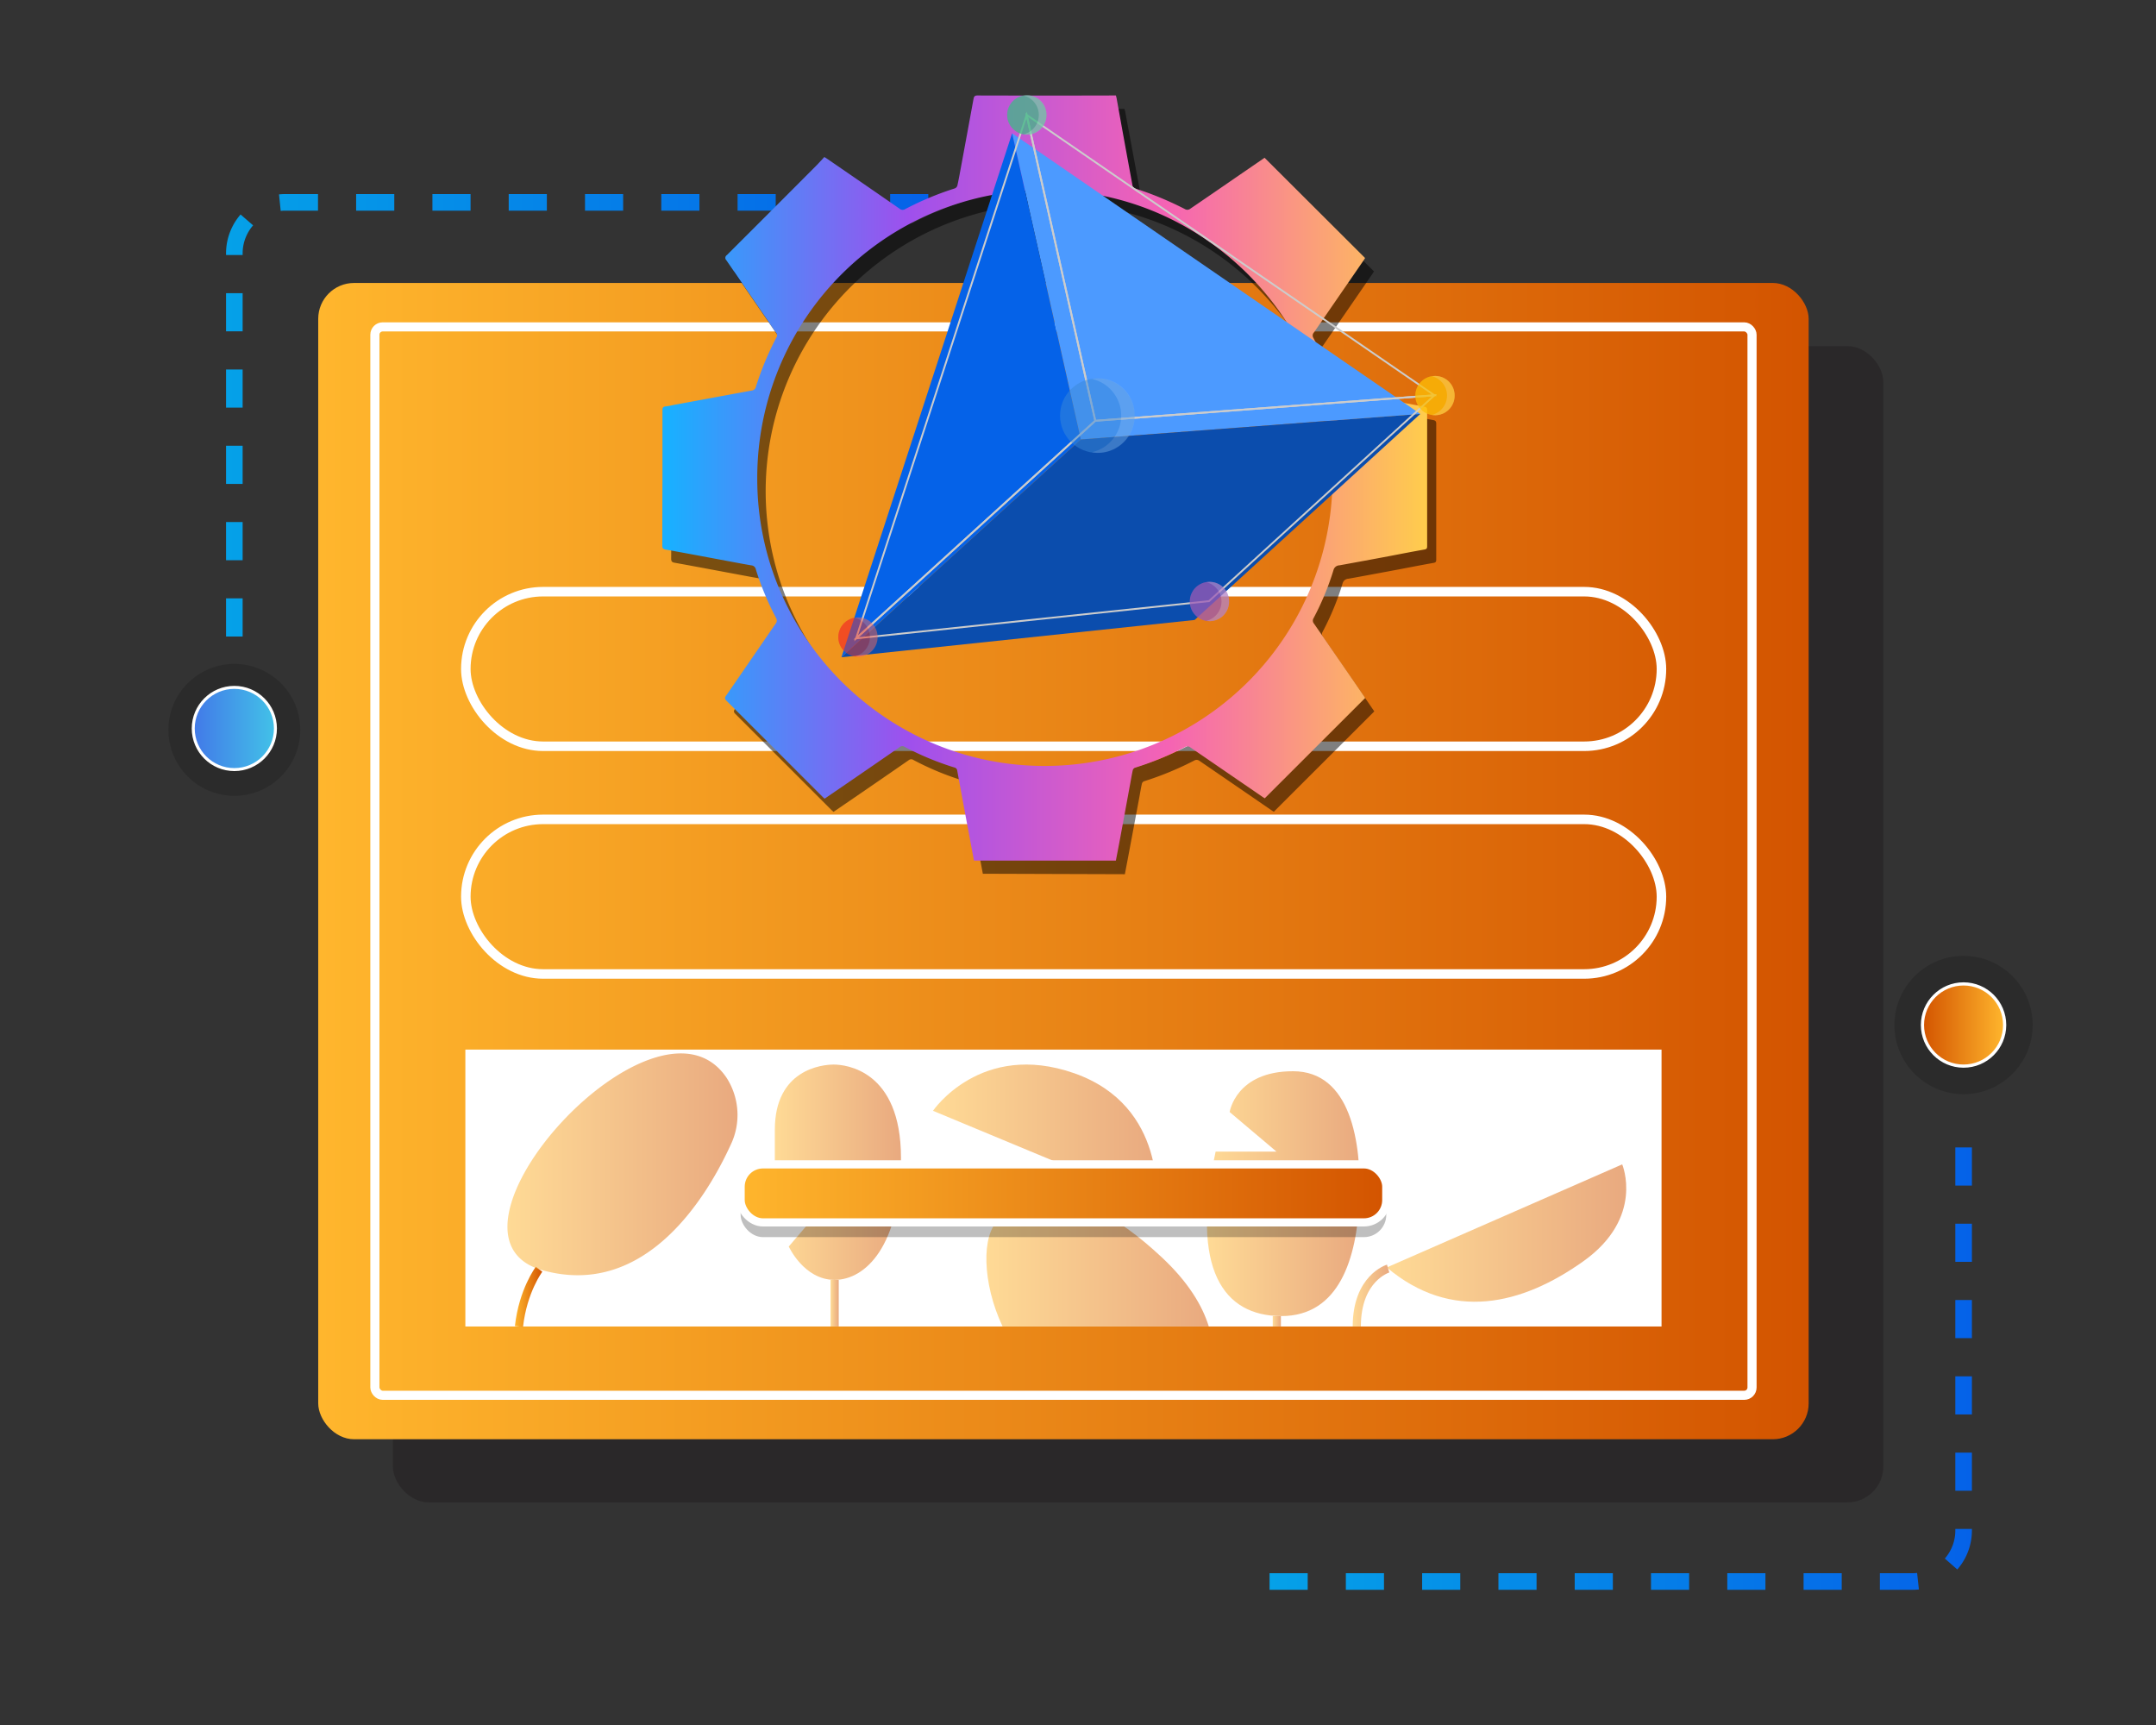 <svg id="Layer_1" data-name="Layer 1" xmlns="http://www.w3.org/2000/svg" xmlns:xlink="http://www.w3.org/1999/xlink" viewBox="0 0 650 520"><rect x="0" y="0" width="650" height="520" fill="#333333" stroke="none"/><defs><style>.cls-1{fill:#231f20;}.cls-1,.cls-14,.cls-6{opacity:0.5;}.cls-2{fill:url(#linear-gradient);}.cls-13,.cls-14,.cls-15,.cls-16,.cls-19,.cls-20,.cls-24,.cls-3,.cls-31,.cls-5{fill:none;}.cls-14,.cls-18,.cls-22,.cls-23,.cls-24,.cls-3{stroke:#fff;}.cls-13,.cls-14,.cls-15,.cls-16,.cls-18,.cls-19,.cls-20,.cls-22,.cls-23,.cls-24,.cls-3,.cls-31,.cls-5{stroke-miterlimit:10;}.cls-3{stroke-width:2.75px;}.cls-27,.cls-4{fill:#fff;}.cls-13,.cls-15,.cls-16,.cls-18,.cls-5{stroke-width:2.46px;}.cls-5{stroke:url(#linear-gradient-2);}.cls-7{fill:url(#linear-gradient-3);}.cls-8{fill:url(#linear-gradient-4);}.cls-9{fill:url(#linear-gradient-5);}.cls-10{fill:url(#linear-gradient-6);}.cls-11{fill:url(#linear-gradient-7);}.cls-12{fill:url(#linear-gradient-8);}.cls-13{stroke:url(#linear-gradient-9);}.cls-14{stroke-width:0.89px;}.cls-15{stroke:url(#linear-gradient-10);}.cls-16{stroke:url(#linear-gradient-11);}.cls-17,.cls-27{opacity:0.25;}.cls-18{fill:url(#linear-gradient-12);}.cls-19,.cls-20{stroke-width:5px;stroke-dasharray:11.5;}.cls-19{stroke:url(#linear-gradient-13);}.cls-20{stroke:url(#linear-gradient-14);}.cls-21{opacity:0.15;}.cls-22{stroke-width:0.9px;fill:url(#linear-gradient-15);}.cls-23{stroke-width:0.96px;fill:url(#linear-gradient-16);}.cls-24{stroke-width:2.87px;}.cls-25{fill:url(#linear-gradient-17);}.cls-26{fill:#f13624;}.cls-28{fill:#4c9aff;}.cls-29{fill:#0562e8;}.cls-30{fill:#0b4dad;}.cls-31{stroke:#ccc;stroke-width:0.55px;}.cls-32{fill:#3dba85;}.cls-33{fill:#fdc005;}.cls-34{fill:#9b59b6;}.cls-35{fill:#3988d8;}</style><linearGradient id="linear-gradient" x1="1041.78" y1="259.57" x2="1491.12" y2="259.57" gradientTransform="matrix(1, 0, 0, -1, -945.83, 519.15)" gradientUnits="userSpaceOnUse"><stop offset="0" stop-color="#d35400"/><stop offset="1" stop-color="#ffb62d"/></linearGradient><linearGradient id="linear-gradient-2" x1="1423.56" y1="390.94" x2="1431.83" y2="390.94" gradientTransform="matrix(-1, 0, 0, 1, 1587.06, 0)" xlink:href="#linear-gradient"/><linearGradient id="linear-gradient-3" x1="1096.78" y1="371.7" x2="1168.97" y2="371.7" gradientTransform="matrix(-1, 0, 0, 1, 1587.06, 0)" xlink:href="#linear-gradient"/><linearGradient id="linear-gradient-4" x1="1177.14" y1="359.82" x2="1223.18" y2="359.82" gradientTransform="matrix(-1, 0, 0, 1, 1587.06, 0)" xlink:href="#linear-gradient"/><linearGradient id="linear-gradient-5" x1="1238.36" y1="341.87" x2="1305.78" y2="341.87" gradientTransform="matrix(-1, 0, 0, 1, 1587.06, 0)" xlink:href="#linear-gradient"/><linearGradient id="linear-gradient-6" x1="1222.63" y1="380.61" x2="1289.69" y2="380.61" gradientTransform="matrix(-1, 0, 0, 1, 1587.06, 0)" xlink:href="#linear-gradient"/><linearGradient id="linear-gradient-7" x1="1315.47" y1="353.36" x2="1353.5" y2="353.36" gradientTransform="matrix(-1, 0, 0, 1, 1587.06, 0)" xlink:href="#linear-gradient"/><linearGradient id="linear-gradient-8" x1="1364.71" y1="351" x2="1434.07" y2="351" gradientTransform="matrix(-1, 0, 0, 1, 1587.06, 0)" xlink:href="#linear-gradient"/><linearGradient id="linear-gradient-9" x1="1334.2" y1="392.84" x2="1336.66" y2="392.84" gradientTransform="matrix(-1, 0, 0, 1, 1587.06, 0)" xlink:href="#linear-gradient"/><linearGradient id="linear-gradient-10" x1="1200.89" y1="398.3" x2="1203.35" y2="398.3" gradientTransform="matrix(-1, 0, 0, 1, 1587.06, 0)" xlink:href="#linear-gradient"/><linearGradient id="linear-gradient-11" x1="1168.21" y1="390.55" x2="1179.24" y2="390.55" gradientTransform="matrix(-1, 0, 0, 1, 1587.06, 0)" xlink:href="#linear-gradient"/><linearGradient id="linear-gradient-12" x1="1169.12" y1="359.74" x2="1363.77" y2="359.74" gradientTransform="matrix(1, 0, 0, -1, -945.83, 719.49)" xlink:href="#linear-gradient"/><linearGradient id="linear-gradient-13" x1="382.75" y1="412" x2="594.48" y2="412" gradientUnits="userSpaceOnUse"><stop offset="0" stop-color="#05a1e8"/><stop offset="1" stop-color="#0562e8"/></linearGradient><linearGradient id="linear-gradient-14" x1="68.15" y1="125.77" x2="279.87" y2="125.77" xlink:href="#linear-gradient-13"/><linearGradient id="linear-gradient-15" x1="58.26" y1="219.6" x2="83.04" y2="219.6" gradientUnits="userSpaceOnUse"><stop offset="0" stop-color="#4279e8"/><stop offset="1" stop-color="#42c2e8"/></linearGradient><linearGradient id="linear-gradient-16" x1="579.59" y1="308.99" x2="604.37" y2="308.99" gradientTransform="matrix(1, 0, 0, 1, 0, 0)" xlink:href="#linear-gradient"/><linearGradient id="linear-gradient-17" x1="-3946.97" y1="144.08" x2="-3716.38" y2="144.08" gradientTransform="matrix(-1, 0, 0, 1, -3516.68, 0)" gradientUnits="userSpaceOnUse"><stop offset="0" stop-color="#ffcd4c"/><stop offset="0.34" stop-color="#f563b4"/><stop offset="0.68" stop-color="#9e50ed"/><stop offset="0.99" stop-color="#1aafff"/></linearGradient></defs><rect class="cls-1" x="118.46" y="104.34" width="449.34" height="348.56" rx="10.81" transform="translate(686.26 557.24) rotate(-180)"/><rect class="cls-2" x="95.95" y="85.29" width="449.34" height="348.56" rx="10.81" transform="translate(641.23 519.15) rotate(-180)"/><rect class="cls-3" x="113.02" y="98.54" width="415.19" height="322.07" rx="2.36" transform="translate(641.23 519.15) rotate(-180)"/><rect class="cls-4" x="140.3" y="316.39" width="360.63" height="83.47" transform="translate(641.23 716.26) rotate(-180)"/><path class="cls-5" d="M162.52,382.62s-4.85,6.4-6.06,17.24"/><g class="cls-6"><path class="cls-7" d="M489.07,351s6.79,16.05-11.73,29.22-39.71,18.31-59.25,1.85Z"/><path class="cls-8" d="M370.72,335.22s1.84-12.3,19.1-12.3,20.74,21.12,20,38.74-6.06,35.07-23.5,35.07-27.54-14-19.83-49.57h18.36Z"/><path class="cls-9" d="M348.56,362.83s3.5-29.42-24.69-39.3-42.59,11.32-42.59,11.32Z"/><path class="cls-10" d="M302.26,399.86h62.17c-1.94-6.29-6.19-13.43-14.34-21-27.36-25.51-41.63-17.28-49-11.11C295.83,372.12,296.1,386.84,302.26,399.86Z"/><path class="cls-11" d="M237.8,375.76s4.56,10.06,13.83,10.06,20-10.22,20-36.78-16.82-28.13-20.27-28.13-17.76,1.42-17.76,19.65v23.25l13.2,1.42Z"/><path class="cls-12" d="M219,324.82A20.71,20.71,0,0,1,220.34,345c-7,15.35-25.51,46.58-56.72,37.93C126.25,372.61,197.74,293.57,219,324.82Z"/><line class="cls-13" x1="251.63" y1="385.82" x2="251.63" y2="399.86"/><path class="cls-14" d="M348.7,356.75s11.46,4,15.18,10.93"/><line class="cls-15" x1="384.94" y1="396.73" x2="384.94" y2="399.86"/><path class="cls-16" d="M418.5,382.41s-9.45,2.8-9.45,17.45"/></g><rect class="cls-17" x="223.29" y="355.43" width="194.65" height="17.49" rx="6.73" transform="translate(641.23 728.36) rotate(-180)"/><rect class="cls-18" x="223.29" y="351" width="194.65" height="17.49" rx="6.73" transform="translate(641.23 719.49) rotate(-180)"/><path class="cls-19" d="M382.75,476.74H576.6A15.37,15.37,0,0,0,592,461.37V344.76"/><path class="cls-20" d="M279.87,61H86A15.38,15.38,0,0,0,70.65,76.4V193"/><circle class="cls-21" cx="591.98" cy="308.99" r="20.85"/><circle class="cls-21" cx="70.65" cy="220.02" r="19.89"/><circle class="cls-22" cx="70.65" cy="219.6" r="12.39"/><circle class="cls-23" cx="591.98" cy="308.99" r="12.39"/><rect class="cls-24" x="140.44" y="247" width="360.46" height="46.6" rx="23.3"/><rect class="cls-24" x="140.44" y="178.36" width="360.46" height="46.6" rx="23.3"/><g class="cls-6"><path d="M296.31,263.39c-.43-2.34-.87-4.63-1.29-6.93-1.25-6.71-2.52-13.42-3.74-20.14a1.08,1.08,0,0,0-.9-1,85.82,85.82,0,0,1-15-6.23,1.2,1.2,0,0,0-1.44.08q-8.25,5.72-16.55,11.4l-6.09,4.16c-.26-.22-.44-.37-.61-.53q-14.49-14.51-29-29c-.54-.54-.53-.89-.1-1.51,5-7.21,9.93-14.46,14.91-21.68a1.46,1.46,0,0,0,.13-1.78,86.12,86.12,0,0,1-6.07-14.63,1.52,1.52,0,0,0-1.34-1.2c-2.31-.38-4.61-.83-6.92-1.26-6.31-1.17-12.63-2.37-18.95-3.51-.84-.15-1-.49-1-1.24q.06-10.11.05-20.22,0-10.26,0-20.51c0-.72.14-1.11.94-1.18s1.78-.31,2.67-.48c7.76-1.44,15.52-2.89,23.29-4.3a1.37,1.37,0,0,0,1.2-1.1,91.12,91.12,0,0,1,6.2-14.9,1.19,1.19,0,0,0-.08-1.43c-5-7.27-10-14.57-15-21.84-.47-.67-.39-1,.16-1.57Q235,67.68,248.2,54.43c1-1,2-2.08,2.93-3.1.43.27.66.4.88.56q10.89,7.47,21.77,15a1.43,1.43,0,0,0,1.7.16,89.87,89.87,0,0,1,15-6.26,1.33,1.33,0,0,0,.75-.84c.39-1.7.69-3.41,1-5.12q1.93-10.51,3.87-21c.13-.71.33-1,1.18-1q20.37,0,40.74,0h1c.09.35.17.6.22.86q2.44,13.17,4.9,26.35a1.24,1.24,0,0,0,.69.79,97.17,97.17,0,0,1,15.29,6.34,1.42,1.42,0,0,0,1.22-.09q7.49-5.07,14.92-10.22l7.68-5.26,30.3,30.22c-.12.18-.25.41-.4.63q-7.48,10.89-15,21.77a1.35,1.35,0,0,0-.22,1.62,87.31,87.31,0,0,1,6.2,14.89,1.42,1.42,0,0,0,1.32,1.09c8.62,1.59,17.24,3.21,25.86,4.79.68.12,1,.33,1,1.07q0,20.52,0,41c0,.58-.11.88-.78,1-3.56.62-7.11,1.32-10.66,2-5,.93-10,1.87-15,2.77a1.9,1.9,0,0,0-1.8,1.46,81.6,81.6,0,0,1-6,14.53,1.34,1.34,0,0,0,.15,1.62q6,8.69,12,17.39c1.17,1.7,2.33,3.41,3.42,5l-30.29,30.25c-.17-.1-.43-.26-.68-.43q-10.92-7.51-21.87-15a1.45,1.45,0,0,0-1.23-.12,95.11,95.11,0,0,1-15.38,6.37,1.11,1.11,0,0,0-.62.73c-.29,1.31-.51,2.63-.75,4-1,5.33-2,10.66-3,16-.45,2.43-.92,4.85-1.38,7.28Zm22-202.11a86.79,86.79,0,1,0,86.11,86.66C404.5,100.51,365.6,61.36,318.3,61.28Z"/></g><path class="cls-25" d="M293.63,259.42l-1.3-6.94c-1.25-6.71-2.51-13.42-3.73-20.13a1.09,1.09,0,0,0-.9-1,86.6,86.6,0,0,1-15-6.23,1.2,1.2,0,0,0-1.44.08q-8.26,5.72-16.55,11.39l-6.1,4.17c-.25-.23-.44-.37-.6-.54l-29-29c-.54-.54-.54-.88-.11-1.5,5-7.22,9.94-14.46,14.92-21.68a1.49,1.49,0,0,0,.13-1.79,85.73,85.73,0,0,1-6.08-14.62,1.49,1.49,0,0,0-1.34-1.2c-2.31-.39-4.61-.83-6.91-1.26-6.32-1.18-12.63-2.38-18.95-3.51-.84-.15-1-.49-1-1.25q0-10.11.05-20.21c0-6.84,0-13.68,0-20.52,0-.72.14-1.1,1-1.17s1.78-.32,2.66-.49q11.64-2.16,23.29-4.3a1.38,1.38,0,0,0,1.21-1.09,90.36,90.36,0,0,1,6.2-14.91,1.16,1.16,0,0,0-.09-1.42c-5-7.28-10-14.57-15-21.84a1,1,0,0,1,.17-1.58q13.24-13.2,26.43-26.44c1-1,2-2.08,2.93-3.11.44.27.67.41.89.56q10.89,7.47,21.77,15a1.4,1.4,0,0,0,1.69.16,91.44,91.44,0,0,1,15-6.26,1.35,1.35,0,0,0,.76-.84c.38-1.69.69-3.41,1-5.12q1.95-10.52,3.87-21c.13-.71.33-1.05,1.19-1.05q20.36.06,40.73,0h1c.09.34.17.59.22.85Q339,42.8,341.45,56a1.23,1.23,0,0,0,.7.79,98,98,0,0,1,15.28,6.34,1.44,1.44,0,0,0,1.23-.08q7.48-5.09,14.91-10.22l7.68-5.27,30.3,30.22c-.11.18-.24.41-.39.63l-15,21.77a1.35,1.35,0,0,0-.23,1.63,86.18,86.18,0,0,1,6.2,14.89,1.43,1.43,0,0,0,1.32,1.09c8.63,1.58,17.24,3.2,25.87,4.78.68.13.94.34.94,1.08q0,20.52,0,41c0,.59-.11.88-.79,1-3.56.62-7.1,1.32-10.65,2q-7.5,1.41-15,2.77a1.9,1.9,0,0,0-1.8,1.46A82.07,82.07,0,0,1,396,186.38a1.37,1.37,0,0,0,.16,1.63q6,8.67,12,17.38l3.43,5-30.29,30.26-.68-.44q-10.94-7.5-21.87-15a1.44,1.44,0,0,0-1.24-.12,94.7,94.7,0,0,1-15.38,6.36,1.16,1.16,0,0,0-.62.74c-.29,1.3-.5,2.62-.75,3.94q-1.47,8-2.95,16c-.45,2.43-.92,4.86-1.39,7.29Zm22-202.12a86.72,86.72,0,0,0-87.33,86.75c-.15,47.46,38.34,86.32,85.68,86.84A86.79,86.79,0,0,0,401.73,144C401.82,96.54,362.91,57.38,315.62,57.3Z"/><g class="cls-6"><circle class="cls-26" cx="258.65" cy="192.05" r="5.92"/><path class="cls-27" d="M264.57,192.05a5.82,5.82,0,0,1-5.73,5.92,5.39,5.39,0,0,1-1.07-.11,6,6,0,0,0,0-11.62,5.39,5.39,0,0,1,1.07-.11A5.82,5.82,0,0,1,264.57,192.05Z"/></g><polygon class="cls-28" points="325.85 132.47 305.14 40.18 428.19 124.78 325.85 132.47"/><polygon class="cls-29" points="325.85 132.47 305.14 40.18 253.68 198.13 325.85 132.47"/><polygon class="cls-30" points="325.85 132.47 428.19 124.78 360.16 186.89 253.68 198.13 325.85 132.47"/><polygon class="cls-31" points="330.21 126.84 309.52 34.65 432.46 119.16 330.21 126.84"/><polygon class="cls-31" points="330.21 126.84 309.52 34.65 258.1 192.44 330.21 126.84"/><polygon class="cls-31" points="330.21 126.84 432.46 119.16 364.49 181.21 258.1 192.44 330.21 126.84"/><g class="cls-6"><circle class="cls-32" cx="309.57" cy="34.65" r="5.92"/><path class="cls-27" d="M315.48,34.65a5.81,5.81,0,0,1-5.72,5.91,5.49,5.49,0,0,1-1.08-.1,6,6,0,0,0,0-11.62,5.49,5.49,0,0,1,1.08-.11A5.82,5.82,0,0,1,315.48,34.65Z"/></g><g class="cls-6"><circle class="cls-33" cx="432.62" cy="119.25" r="5.92"/><path class="cls-27" d="M438.54,119.25a5.83,5.83,0,0,1-5.73,5.91,5.49,5.49,0,0,1-1.08-.1,6,6,0,0,0,0-11.63,6.38,6.38,0,0,1,1.08-.1A5.83,5.83,0,0,1,438.54,119.25Z"/></g><g class="cls-6"><circle class="cls-34" cx="364.63" cy="181.32" r="5.92"/><path class="cls-27" d="M370.54,181.32a5.82,5.82,0,0,1-5.73,5.92,6.26,6.26,0,0,1-1.07-.1,6,6,0,0,0,0-11.63,6.26,6.26,0,0,1,1.07-.1A5.82,5.82,0,0,1,370.54,181.32Z"/></g><g class="cls-6"><circle class="cls-32" cx="309.57" cy="34.65" r="5.92"/><path class="cls-27" d="M315.48,34.65a5.81,5.81,0,0,1-5.72,5.91,5.49,5.49,0,0,1-1.08-.1,6,6,0,0,0,0-11.62,5.49,5.49,0,0,1,1.08-.11A5.82,5.82,0,0,1,315.48,34.65Z"/></g><g class="cls-6"><circle class="cls-35" cx="330.83" cy="125.28" r="11.24"/><path class="cls-27" d="M342.07,125.28a11.06,11.06,0,0,1-10.89,11.24,10.53,10.53,0,0,1-2-.2,11.32,11.32,0,0,0,0-22.09,11.38,11.38,0,0,1,2-.19A11.06,11.06,0,0,1,342.07,125.28Z"/></g><g class="cls-6"><circle class="cls-33" cx="432.62" cy="119.25" r="5.92"/><path class="cls-27" d="M438.54,119.25a5.83,5.83,0,0,1-5.73,5.91,5.49,5.49,0,0,1-1.08-.1,6,6,0,0,0,0-11.63,6.38,6.38,0,0,1,1.08-.1A5.83,5.83,0,0,1,438.54,119.25Z"/></g><g class="cls-6"><circle class="cls-34" cx="364.63" cy="181.32" r="5.92"/><path class="cls-27" d="M370.54,181.32a5.82,5.82,0,0,1-5.73,5.92,6.26,6.26,0,0,1-1.07-.1,6,6,0,0,0,0-11.63,6.26,6.26,0,0,1,1.07-.1A5.82,5.82,0,0,1,370.54,181.32Z"/></g><g class="cls-6"><circle class="cls-26" cx="258.65" cy="192.05" r="5.92"/><path class="cls-27" d="M264.57,192.05a5.82,5.82,0,0,1-5.73,5.92,5.39,5.39,0,0,1-1.07-.11,6,6,0,0,0,0-11.62,5.39,5.39,0,0,1,1.07-.11A5.82,5.82,0,0,1,264.57,192.05Z"/></g></svg>